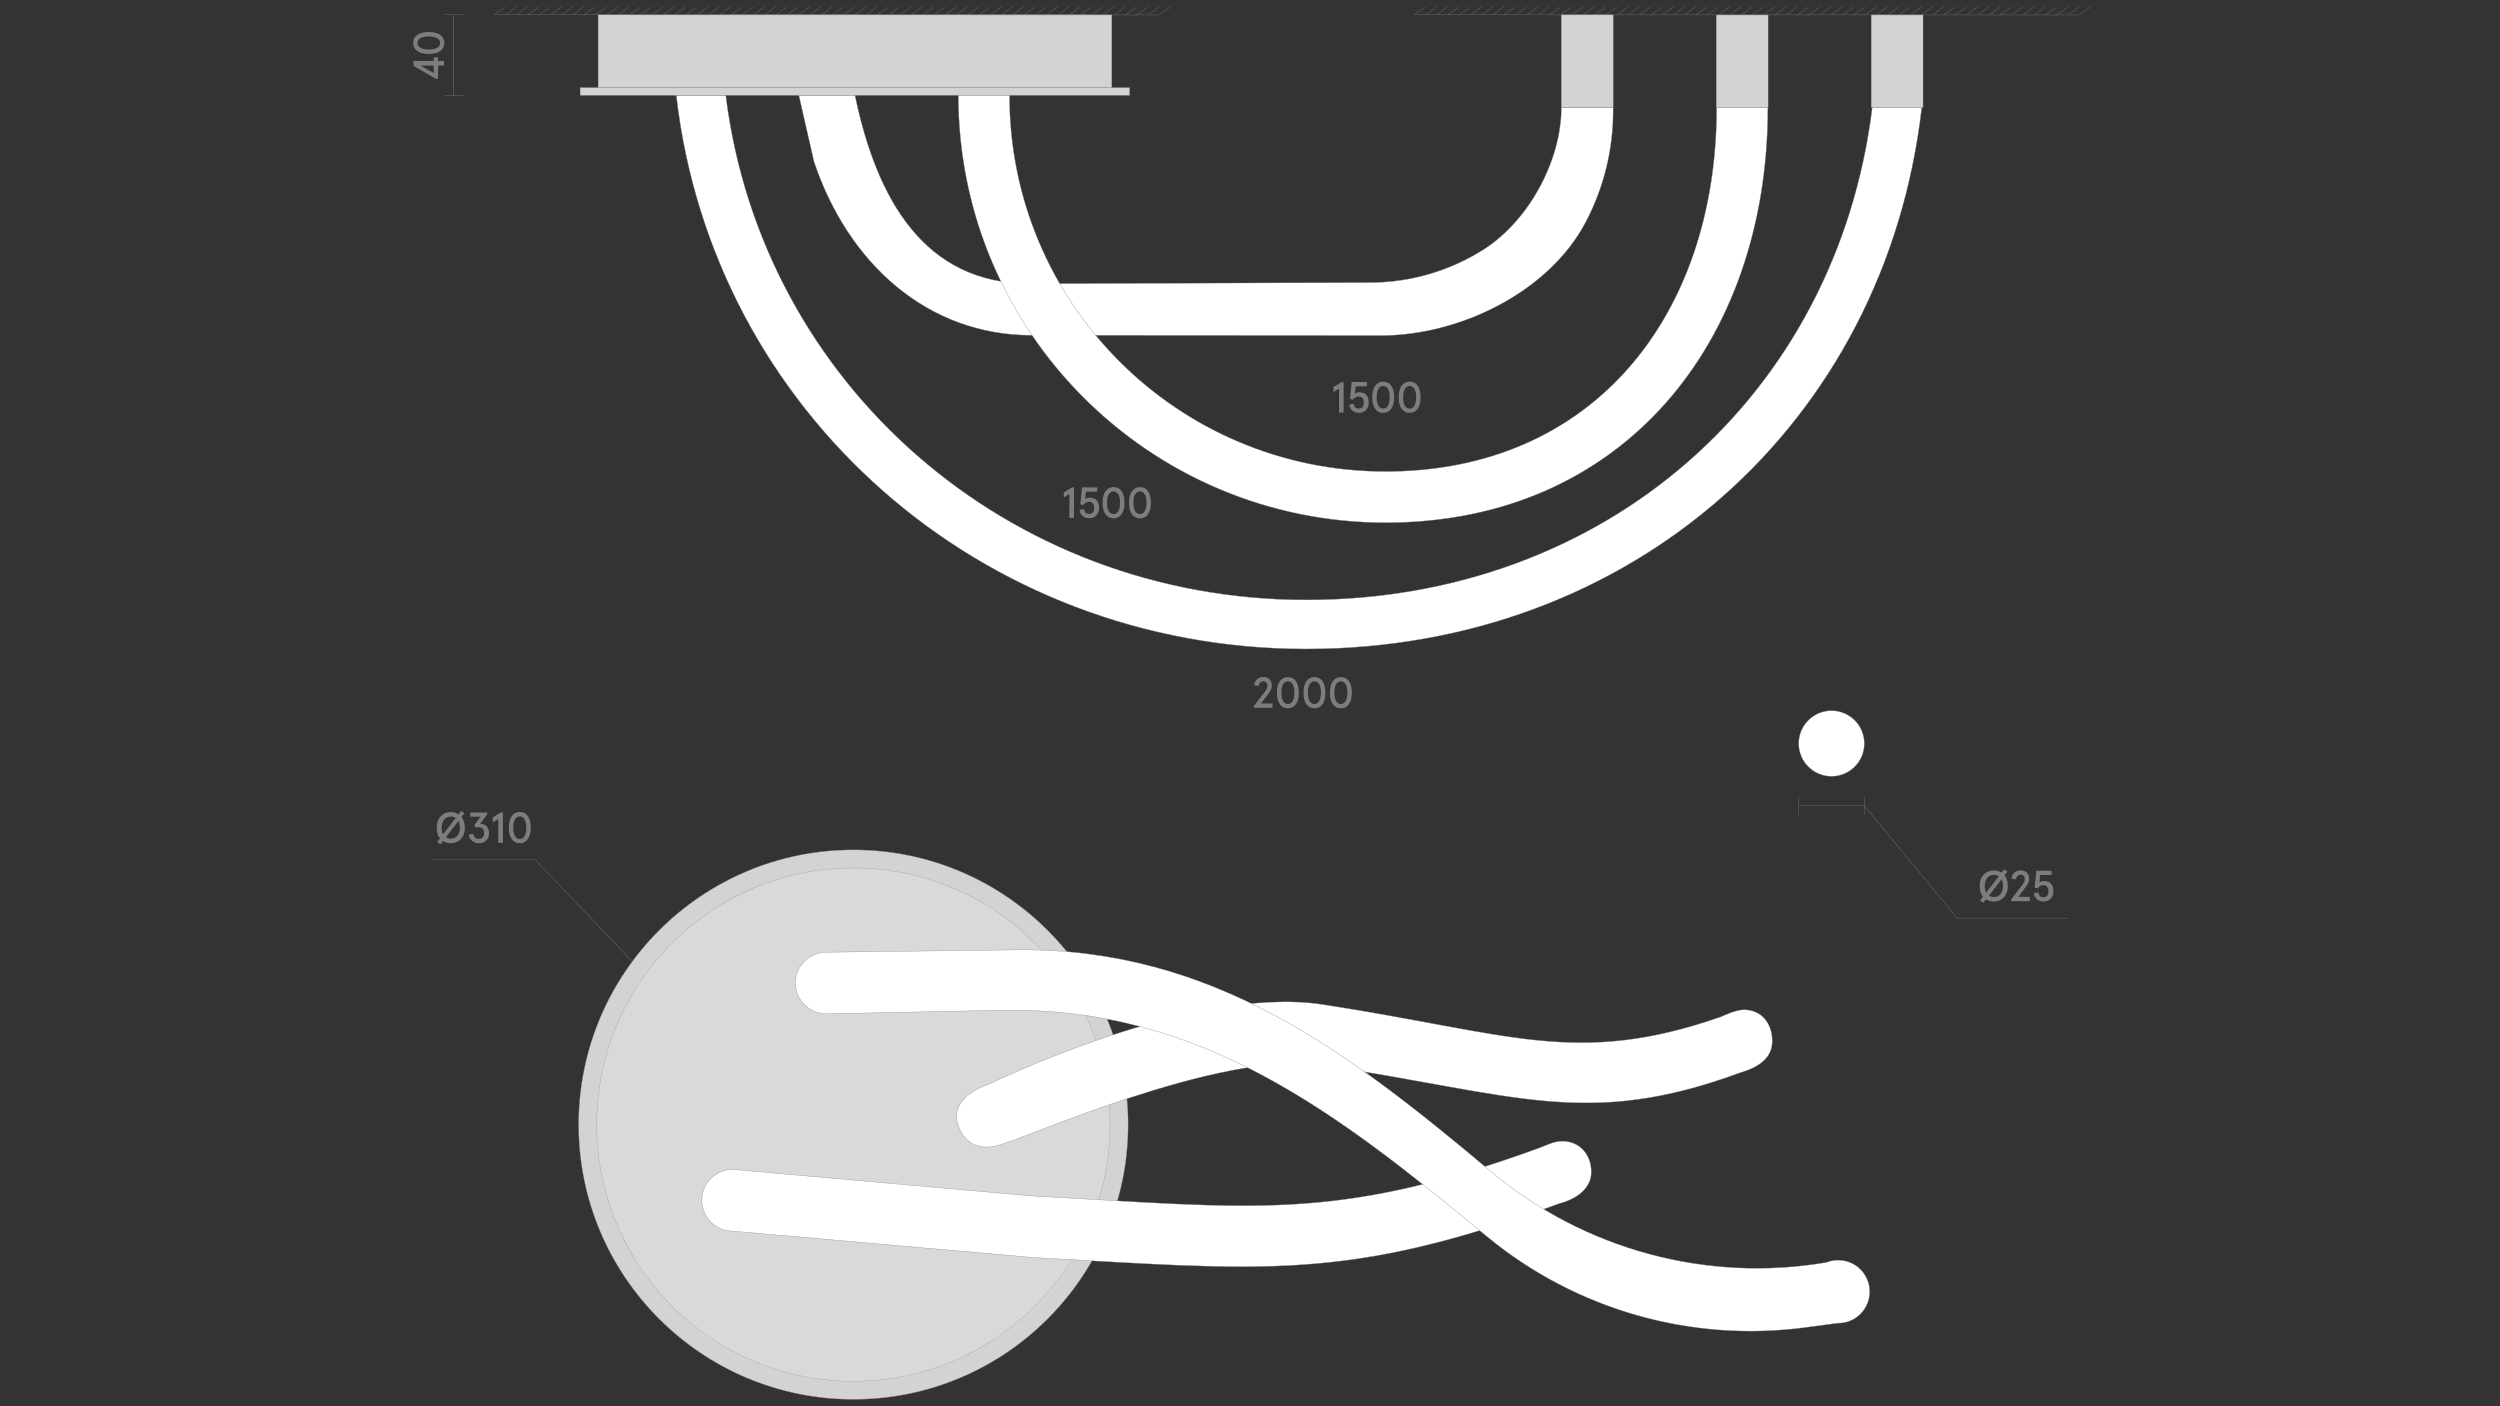 <?xml version="1.0" encoding="utf-8"?>
<!-- Generator: Adobe Illustrator 25.2.3, SVG Export Plug-In . SVG Version: 6.00 Build 0)  -->
<svg version="1.1" id="Слой_1" xmlns="http://www.w3.org/2000/svg" xmlns:xlink="http://www.w3.org/1999/xlink" x="0px" y="0px"
	 viewBox="0 0 1920 1080" style="enable-background:new 0 0 1920 1080;" xml:space="preserve">
<rect x="0" y="0" width="1920" height="1080" fill="#333333" stroke="none"/>
<style type="text/css">
	.st0{fill:none;}
	.st1{fill:#1A1A1A;}
	.st2{fill:#D9D9D9;stroke:#868686;stroke-width:0.302;stroke-miterlimit:10;}
	.st3{fill:#7B7E80;}
	.st4{fill:none;stroke:#868686;stroke-width:0.25;stroke-linejoin:bevel;stroke-miterlimit:10;}
	.st5{fill:none;stroke:#868686;stroke-width:0.25;stroke-miterlimit:10;}
	.st6{fill:#FFFFFF;stroke:#808285;stroke-width:0.256;stroke-miterlimit:10;}
	.st7{fill:none;stroke:#828183;stroke-width:0.25;stroke-linejoin:bevel;stroke-miterlimit:10;}
	.st8{fill:#D3D3D2;stroke:#928E8D;stroke-width:0.25;stroke-miterlimit:10;}
	.st9{fill:#D9D9D9;}
	.st10{fill:#868686;}
	.st11{fill:none;stroke:#7B7E80;stroke-width:0.25;stroke-linejoin:bevel;stroke-miterlimit:10;}
	.st12{fill:#BDBBBA;stroke:#928E8D;stroke-width:0.25;stroke-miterlimit:10;}
	.st13{fill:#878687;}
	.st14{clip-path:url(#SVGID_2_);}
	.st15{opacity:0.35;clip-path:url(#SVGID_4_);fill:url(#SVGID_5_);}
	.st16{fill:#D3D3D2;stroke:#808285;stroke-width:0.25;stroke-miterlimit:10;}
	.st17{fill:none;stroke:#878587;stroke-width:0.25;stroke-miterlimit:8;stroke-dasharray:2.616,1.2;}
	.st18{fill:none;stroke:#878587;stroke-width:0.25;stroke-miterlimit:8;stroke-dasharray:2.657,1.241;}
	.st19{fill:none;stroke:#878587;stroke-width:0.25;stroke-miterlimit:10;}
	.st20{fill:#878587;}
	.st21{fill:#868586;}
	.st22{fill:#D9D9D9;stroke:#868686;stroke-width:0.25;stroke-miterlimit:10;}
	.st23{fill:#D9D9D9;stroke:#878787;stroke-width:0.25;stroke-miterlimit:10;}
	.st24{opacity:0.35;clip-path:url(#SVGID_7_);fill:url(#SVGID_8_);}
	.st25{fill:#C6C6C5;}
	.st26{clip-path:url(#SVGID_10_);}
	.st27{opacity:0.35;clip-path:url(#SVGID_12_);fill:url(#SVGID_13_);}
	.st28{clip-path:url(#SVGID_15_);}
	.st29{opacity:0.35;clip-path:url(#SVGID_17_);fill:url(#SVGID_18_);}
	.st30{clip-path:url(#SVGID_20_);}
	.st31{opacity:0.35;clip-path:url(#SVGID_22_);fill:url(#SVGID_23_);}
	.st32{clip-path:url(#SVGID_25_);}
	.st33{opacity:0.35;clip-path:url(#SVGID_27_);fill:url(#SVGID_28_);}
</style>
<rect class="st0" width="1920" height="1080"/>
<rect class="st0" width="1920" height="1080"/>
<g>
	<g>
		<g>
			<line class="st2" x1="348.5" y1="73.3" x2="348.5" y2="11.6"/>
			<g>
				<g>
					<path class="st3" d="M341,50.4h-4.6v10.1h-1.7l-17.1-9.9v-3.8h15.5V44h3.3v2.8h4.6V50.4z M333.1,56.1v-5.7h-10.2L333.1,56.1z"
						/>
					<path class="st3" d="M338.1,39.2c-2.1,1.5-5,2.2-8.8,2.2c-3.8,0-6.7-0.7-8.8-2.2c-2.1-1.5-3.2-3.6-3.2-6.2
						c0-2.7,1.1-4.8,3.2-6.2c2.1-1.5,5-2.2,8.8-2.2c3.8,0,6.7,0.7,8.8,2.2c2.1,1.5,3.2,3.6,3.2,6.2
						C341.2,35.6,340.2,37.7,338.1,39.2z M335.7,29.3c-1.5-0.8-3.6-1.3-6.4-1.3c-2.8,0-4.9,0.4-6.4,1.3s-2.3,2.1-2.3,3.7
						s0.8,2.8,2.3,3.7s3.6,1.3,6.4,1.3c2.8,0,4.9-0.4,6.4-1.3c1.5-0.8,2.3-2.1,2.3-3.7S337.2,30.1,335.7,29.3z"/>
				</g>
			</g>
			<line class="st4" x1="355.8" y1="11.4" x2="341.2" y2="11.4"/>
			<line class="st4" x1="355.8" y1="73.3" x2="341.2" y2="73.3"/>
		</g>
		<g>
			<g>
				<line class="st5" x1="580.7" y1="849.3" x2="564.9" y2="860.4"/>
			</g>
		</g>
		<circle class="st6" cx="1406.6" cy="571" r="25.2"/>
		<line class="st4" x1="1381.4" y1="625.8" x2="1381.4" y2="611.8"/>
		<line class="st4" x1="1431.8" y1="625.8" x2="1431.8" y2="611.8"/>
		<g>
			<g>
				<path class="st3" d="M821.3,397.7v-18.3l-4.3,2.6v-3.9l6.4-3.8h1.4v23.4H821.3z"/>
				<path class="st3" d="M829.1,391.6l3.4-0.6c0.4,2.5,1.7,3.7,3.9,3.7c1.3,0,2.2-0.4,2.9-1.2s1-2,1-3.5c0-1.5-0.3-2.6-1-3.4
					c-0.7-0.8-1.7-1.2-2.9-1.2c-1.7,0-3.2,0.8-4.4,2.4l-2.3-0.5l1.3-13h11.7v3.3h-8.7l-0.6,5.7c1-0.7,2.2-1.1,3.7-1.1
					c2.2,0,4,0.7,5.2,2.1c1.2,1.4,1.8,3.3,1.8,5.7c0,2.4-0.7,4.3-2.1,5.8c-1.4,1.5-3.2,2.2-5.4,2.2c-2,0-3.7-0.6-5-1.7
					C830.1,395.1,829.3,393.6,829.1,391.6z"/>
				<path class="st3" d="M849,394.9c-1.5-2.1-2.2-5-2.2-8.8c0-3.8,0.7-6.7,2.2-8.8c1.5-2.1,3.6-3.2,6.2-3.2c2.7,0,4.8,1.1,6.2,3.2
					c1.5,2.1,2.2,5,2.2,8.8c0,3.8-0.7,6.7-2.2,8.8c-1.5,2.1-3.6,3.2-6.2,3.2C852.5,398,850.4,397,849,394.9z M858.9,392.5
					c0.8-1.5,1.3-3.6,1.3-6.4c0-2.8-0.4-4.9-1.3-6.4s-2.1-2.3-3.7-2.3s-2.8,0.8-3.7,2.3s-1.3,3.6-1.3,6.4c0,2.8,0.4,4.9,1.3,6.4
					c0.8,1.5,2.1,2.3,3.7,2.3S858,394,858.9,392.5z"/>
				<path class="st3" d="M869.3,394.9c-1.5-2.1-2.2-5-2.2-8.8c0-3.8,0.7-6.7,2.2-8.8c1.5-2.1,3.6-3.2,6.2-3.2c2.7,0,4.8,1.1,6.2,3.2
					c1.5,2.1,2.2,5,2.2,8.8c0,3.8-0.7,6.7-2.2,8.8c-1.5,2.1-3.6,3.2-6.2,3.2C872.8,398,870.8,397,869.3,394.9z M879.2,392.5
					c0.8-1.5,1.3-3.6,1.3-6.4c0-2.8-0.4-4.9-1.3-6.4s-2.1-2.3-3.7-2.3s-2.8,0.8-3.7,2.3s-1.3,3.6-1.3,6.4c0,2.8,0.4,4.9,1.3,6.4
					c0.8,1.5,2.1,2.3,3.7,2.3S878.4,394,879.2,392.5z"/>
			</g>
		</g>
		<g>
			<g>
				<path class="st3" d="M1028.4,316.8v-18.3l-4.3,2.6v-3.9l6.4-3.8h1.4v23.4H1028.4z"/>
				<path class="st3" d="M1036.2,310.7l3.4-0.6c0.4,2.5,1.7,3.7,3.9,3.7c1.3,0,2.2-0.4,2.9-1.2s1-2,1-3.5c0-1.5-0.3-2.6-1-3.4
					c-0.7-0.8-1.7-1.2-2.9-1.2c-1.7,0-3.2,0.8-4.4,2.4l-2.3-0.5l1.3-13h11.7v3.3h-8.7l-0.6,5.7c1-0.7,2.2-1.1,3.7-1.1
					c2.2,0,4,0.7,5.2,2.1c1.2,1.4,1.8,3.3,1.8,5.7c0,2.4-0.7,4.3-2.1,5.8c-1.4,1.5-3.2,2.2-5.4,2.2c-2,0-3.7-0.6-5-1.7
					C1037.2,314.2,1036.4,312.6,1036.2,310.7z"/>
				<path class="st3" d="M1056.1,313.9c-1.5-2.1-2.2-5-2.2-8.8c0-3.8,0.7-6.7,2.2-8.8c1.5-2.1,3.6-3.2,6.2-3.2s4.8,1.1,6.2,3.2
					c1.5,2.1,2.2,5,2.2,8.8c0,3.8-0.7,6.7-2.2,8.8c-1.5,2.1-3.6,3.2-6.2,3.2S1057.5,316,1056.1,313.9z M1066,311.5
					c0.8-1.5,1.3-3.6,1.3-6.4c0-2.8-0.4-4.9-1.3-6.4s-2.1-2.3-3.7-2.3c-1.6,0-2.8,0.8-3.7,2.3s-1.3,3.6-1.3,6.4
					c0,2.8,0.4,4.9,1.3,6.4c0.8,1.5,2.1,2.3,3.7,2.3C1063.9,313.8,1065.1,313,1066,311.5z"/>
				<path class="st3" d="M1076.4,313.9c-1.5-2.1-2.2-5-2.2-8.8c0-3.8,0.7-6.7,2.2-8.8c1.5-2.1,3.6-3.2,6.2-3.2s4.8,1.1,6.2,3.2
					c1.5,2.1,2.2,5,2.2,8.8c0,3.8-0.7,6.7-2.2,8.8c-1.5,2.1-3.6,3.2-6.2,3.2S1077.9,316,1076.4,313.9z M1086.3,311.5
					c0.8-1.5,1.3-3.6,1.3-6.4c0-2.8-0.4-4.9-1.3-6.4s-2.1-2.3-3.7-2.3c-1.6,0-2.8,0.8-3.7,2.3s-1.3,3.6-1.3,6.4
					c0,2.8,0.4,4.9,1.3,6.4c0.8,1.5,2.1,2.3,3.7,2.3C1084.3,313.8,1085.5,313,1086.3,311.5z"/>
			</g>
		</g>
		<g>
			<g>
				<path class="st3" d="M963,543.6v-1.4l8.4-10.9c0.8-1,1.3-1.8,1.6-2.5c0.3-0.7,0.4-1.4,0.4-2.2c0-1.1-0.3-1.9-0.9-2.5
					c-0.6-0.6-1.4-0.9-2.4-0.9c-0.9,0-1.7,0.3-2.3,1c-0.6,0.6-1,1.5-1.2,2.6l-3.3-0.6c0.1-1.8,0.8-3.3,2.1-4.5
					c1.3-1.2,2.9-1.8,4.7-1.8c2.1,0,3.7,0.6,4.9,1.8c1.2,1.2,1.8,2.8,1.8,4.8c0,1.9-0.8,3.8-2.3,5.8l-6.1,8h8.9v3.3H963z"/>
				<path class="st3" d="M982.9,540.8c-1.5-2.1-2.2-5-2.2-8.8c0-3.8,0.7-6.7,2.2-8.8c1.5-2.1,3.6-3.2,6.2-3.2s4.8,1.1,6.2,3.2
					c1.5,2.1,2.2,5,2.2,8.8c0,3.8-0.7,6.7-2.2,8.8c-1.5,2.1-3.6,3.2-6.2,3.2S984.4,542.9,982.9,540.8z M992.8,538.4
					c0.8-1.5,1.3-3.6,1.3-6.4c0-2.8-0.4-4.9-1.3-6.4s-2.1-2.3-3.7-2.3c-1.6,0-2.8,0.8-3.7,2.3s-1.3,3.6-1.3,6.4
					c0,2.8,0.4,4.9,1.3,6.4s2.1,2.3,3.7,2.3C990.8,540.6,992,539.9,992.8,538.4z"/>
				<path class="st3" d="M1003.3,540.8c-1.5-2.1-2.2-5-2.2-8.8c0-3.8,0.7-6.7,2.2-8.8c1.5-2.1,3.6-3.2,6.2-3.2s4.8,1.1,6.2,3.2
					c1.5,2.1,2.2,5,2.2,8.8c0,3.8-0.7,6.7-2.2,8.8c-1.5,2.1-3.6,3.2-6.2,3.2S1004.7,542.9,1003.3,540.8z M1013.2,538.4
					c0.8-1.5,1.3-3.6,1.3-6.4c0-2.8-0.4-4.9-1.3-6.4s-2.1-2.3-3.7-2.3c-1.6,0-2.8,0.8-3.7,2.3s-1.3,3.6-1.3,6.4
					c0,2.8,0.4,4.9,1.3,6.4s2.1,2.3,3.7,2.3C1011.1,540.6,1012.3,539.9,1013.2,538.4z"/>
				<path class="st3" d="M1023.6,540.8c-1.5-2.1-2.2-5-2.2-8.8c0-3.8,0.7-6.7,2.2-8.8c1.5-2.1,3.6-3.2,6.2-3.2s4.8,1.1,6.2,3.2
					c1.5,2.1,2.2,5,2.2,8.8c0,3.8-0.7,6.7-2.2,8.8c-1.5,2.1-3.6,3.2-6.2,3.2S1025.1,542.9,1023.6,540.8z M1033.5,538.4
					c0.8-1.5,1.3-3.6,1.3-6.4c0-2.8-0.4-4.9-1.3-6.4s-2.1-2.3-3.7-2.3c-1.6,0-2.8,0.8-3.7,2.3s-1.3,3.6-1.3,6.4
					c0,2.8,0.4,4.9,1.3,6.4s2.1,2.3,3.7,2.3C1031.5,540.6,1032.7,539.9,1033.5,538.4z"/>
			</g>
		</g>
		<g>
			<g>
				<path class="st3" d="M1542,680.4c0,3.7-1,6.6-3.1,8.8c-2.1,2.2-4.7,3.2-7.7,3.2c-2.2,0-4.2-0.6-6-1.7l-2,2.6l-2.5-1.8l2.2-2.8
					c-1.7-2.1-2.5-4.8-2.5-8.2c0-3.7,1-6.6,3.1-8.8c2.1-2.2,4.7-3.2,7.7-3.2c2.2,0,4.2,0.6,6,1.7l2-2.6l2.5,1.8l-2.2,2.8
					C1541.2,674.3,1542,677.1,1542,680.4z M1525.4,685.5l9.7-12.5c-1.1-0.7-2.4-1.1-3.8-1.1c-2,0-3.7,0.7-5,2.2s-2,3.6-2,6.3
					C1524.2,682.5,1524.6,684.2,1525.4,685.5z M1538.3,680.4c0-2.1-0.4-3.8-1.1-5.1l-9.7,12.5c1.1,0.7,2.4,1.1,3.8,1.1
					c2,0,3.7-0.7,5-2.2C1537.6,685.2,1538.3,683.1,1538.3,680.4z"/>
				<path class="st3" d="M1544.6,692.1v-1.4l8.4-10.9c0.8-1,1.3-1.8,1.6-2.5c0.3-0.7,0.4-1.4,0.4-2.2c0-1.1-0.3-1.9-0.9-2.5
					c-0.6-0.6-1.4-0.9-2.4-0.9c-0.9,0-1.7,0.3-2.3,1s-1,1.5-1.2,2.6l-3.3-0.6c0.1-1.8,0.8-3.3,2.1-4.5c1.3-1.2,2.9-1.8,4.7-1.8
					c2.1,0,3.7,0.6,4.9,1.8s1.8,2.8,1.8,4.8c0,1.9-0.8,3.8-2.3,5.8l-6.1,8h8.9v3.3H1544.6z"/>
				<path class="st3" d="M1562,686l3.4-0.6c0.4,2.5,1.7,3.7,3.9,3.7c1.3,0,2.2-0.4,2.9-1.2c0.7-0.8,1-2,1-3.5c0-1.5-0.3-2.6-1-3.4
					s-1.7-1.2-2.9-1.2c-1.7,0-3.2,0.8-4.4,2.4l-2.3-0.5l1.3-13h11.7v3.3h-8.7l-0.6,5.7c1-0.7,2.2-1.1,3.7-1.1c2.2,0,4,0.7,5.2,2.1
					s1.8,3.3,1.8,5.7c0,2.4-0.7,4.3-2.1,5.8c-1.4,1.5-3.2,2.2-5.4,2.2c-2,0-3.7-0.6-5-1.7C1563,689.5,1562.2,687.9,1562,686z"/>
			</g>
		</g>
		<polyline class="st4" points="1381.4,618.8 1431.8,618.8 1503.1,705.1 1588.2,705.1 		"/>
		<g>
			<g>
				<path class="st3" d="M357,635.6c0,3.7-1,6.6-3.1,8.8c-2.1,2.2-4.7,3.2-7.7,3.2c-2.2,0-4.2-0.6-6-1.7l-2,2.6l-2.5-1.8l2.2-2.8
					c-1.7-2.1-2.5-4.8-2.5-8.2c0-3.7,1-6.6,3.1-8.8c2.1-2.2,4.7-3.2,7.7-3.2c2.2,0,4.2,0.6,6,1.7l2-2.6l2.5,1.8l-2.2,2.8
					C356.1,629.6,357,632.3,357,635.6z M340.3,640.7l9.7-12.5c-1.1-0.7-2.4-1.1-3.8-1.1c-2,0-3.7,0.7-5,2.2c-1.3,1.5-2,3.6-2,6.3
					C339.2,637.7,339.5,639.4,340.3,640.7z M353.2,635.6c0-2.1-0.4-3.8-1.1-5.1l-9.7,12.5c1.1,0.7,2.4,1.1,3.8,1.1
					c2,0,3.7-0.7,5-2.2C352.5,640.5,353.2,638.4,353.2,635.6z"/>
				<path class="st3" d="M360,640.9l3.4-0.5c0.5,2.6,1.9,3.9,4.2,3.9c1.3,0,2.3-0.4,3.1-1.2c0.7-0.8,1.1-1.9,1.1-3.2
					c0-1.4-0.4-2.6-1.1-3.4c-0.7-0.8-1.7-1.2-3-1.2c-0.7,0-1.4,0.2-2,0.5l-1.5-2l4.9-6.6h-7.9V624h13.1v1.2l-5.7,7.7
					c0.5,0,0.8-0.1,0.9-0.1c1.8,0,3.2,0.7,4.4,2c1.1,1.3,1.7,3,1.7,5.1c0,2.3-0.7,4.2-2.2,5.6c-1.4,1.4-3.3,2.1-5.6,2.1
					c-2.1,0-3.8-0.6-5.2-1.9C361,644.5,360.2,642.9,360,640.9z"/>
				<path class="st3" d="M382.7,647.3v-18.3l-4.3,2.6v-3.9l6.4-3.8h1.4v23.4H382.7z"/>
				<path class="st3" d="M393,644.4c-1.5-2.1-2.2-5-2.2-8.8c0-3.8,0.7-6.7,2.2-8.8c1.5-2.1,3.6-3.2,6.2-3.2c2.7,0,4.8,1.1,6.2,3.2
					c1.5,2.1,2.2,5,2.2,8.8c0,3.8-0.7,6.7-2.2,8.8c-1.5,2.1-3.6,3.2-6.2,3.2C396.6,647.6,394.5,646.6,393,644.4z M402.9,642.1
					c0.8-1.5,1.3-3.6,1.3-6.4c0-2.8-0.4-4.9-1.3-6.4s-2.1-2.3-3.7-2.3s-2.8,0.8-3.7,2.3s-1.3,3.6-1.3,6.4c0,2.8,0.4,4.9,1.3,6.4
					s2.1,2.3,3.7,2.3S402.1,643.6,402.9,642.1z"/>
			</g>
		</g>
		<polyline class="st4" points="331.5,660.4 411.1,660.4 485.6,738.4 		"/>
		<line class="st7" x1="1126.3" y1="800.7" x2="875.8" y2="800.7"/>
		<line class="st7" x1="875.8" y1="797.2" x2="875.8" y2="804.3"/>
		<line class="st7" x1="1126.3" y1="796.7" x2="1126.3" y2="803.9"/>
		<line class="st7" x1="785.2" y1="754" x2="792.3" y2="754"/>
		<g>
			<path class="st8" d="M444.4,863.7c0-116.5,94.5-211,211-211c116.5,0,211,94.5,211,211c0,116.5-94.5,211-211,211
				C538.9,1074.7,444.4,980.2,444.4,863.7"/>
			<g>
				<path class="st9" d="M655.4,1060.8c-52.6,0-102.1-20.5-139.4-57.7c-37.2-37.2-57.7-86.7-57.7-139.4
					c0-52.6,20.5-102.1,57.7-139.4c37.2-37.2,86.7-57.7,139.4-57.7c108.7,0,197.1,88.4,197.1,197.1c0,52.6-20.5,102.1-57.7,139.4
					C757.5,1040.3,708,1060.8,655.4,1060.8z"/>
				<path class="st10" d="M655.4,666.7c26.6,0,52.4,5.2,76.7,15.5c23.5,9.9,44.5,24.1,62.6,42.2c18.1,18.1,32.3,39.2,42.2,62.6
					c10.3,24.3,15.5,50.1,15.5,76.7c0,26.6-5.2,52.4-15.5,76.7c-9.9,23.5-24.1,44.5-42.2,62.6s-39.2,32.3-62.6,42.2
					c-24.3,10.3-50.1,15.5-76.7,15.5h0c-26.6,0-52.4-5.2-76.7-15.5c-23.5-9.9-44.5-24.1-62.6-42.2c-18.1-18.1-32.3-39.2-42.2-62.6
					c-10.3-24.3-15.5-50.1-15.5-76.7c0-26.6,5.2-52.4,15.5-76.7c9.9-23.5,24.1-44.5,42.2-62.6c18.1-18.1,39.2-32.3,62.6-42.2
					C603,671.9,628.8,666.7,655.4,666.7L655.4,666.7 M655.4,666.5c-108.9,0-197.2,88.3-197.2,197.2c0,108.9,88.3,197.2,197.2,197.2
					c108.9,0,197.2-88.3,197.2-197.2C852.6,754.8,764.3,666.5,655.4,666.5L655.4,666.5z"/>
			</g>
		</g>
		<path class="st6" d="M562.7,945.5L562.7,945.5l231.1,20.3c175.2,9.4,239.5,19.2,404-41.6c0,0,0.2,0,0.1,0
			c-0.1,0,24.2-5.2,24.2-24.2c0-13.4-9-23.6-22.4-23.6c-6,0-11.9,3.1-17.5,5.2c-157.4,57.4-220.3,46-390.8,36.8L566,898.4
			c-0.8-0.1-1.7-0.2-2.5-0.2l-0.8-0.1v0c-13.1,0-23.7,10.6-23.7,23.7C539,934.9,549.6,945.5,562.7,945.5z"/>
		<path class="st6" d="M773,877.3c7.3,0,163.5-71,241.5-59.4c149.5,22.2,203.3,49.7,322.3,5.8c0,0,0.1,0,0.1,0
			c13.5-4.1,24.2-10.8,24.2-24.2c0-13.4-8.2-24-21.6-24c-5.9,0-13.1,3.4-18.1,5.5c-111.3,38.7-162.3,12.3-306-9.6
			c-100-15.2-256.2,61.4-256.2,61.4s-31.9,9.4-23,32.4C746.2,890.9,772.9,877.4,773,877.3z"/>
		<path class="st6" d="M1199.1,82.6l39.8,0v2.8c0,29.8-7.3,59.2-21.3,85.6l0,0c-28.3,53.4-96.6,86.7-157,86.7l-268.2-0.2
			c-80.1,0-141.1-55.2-167.3-133.5l-11.6-50.9l43.1,0l0,0c16.6,79.7,53.1,144.8,134.5,144.8L1052,217c31.7,0,62.1-9.2,87.9-25.7
			C1174.2,169.2,1199.1,123.4,1199.1,82.6L1199.1,82.6z"/>
		
			<rect x="628.6" y="-157.8" transform="matrix(-4.810486e-07 -1 1 -4.810486e-07 617.163 696.004)" class="st8" width="56" height="394.5"/>
		
			<rect x="653.7" y="-140.7" transform="matrix(-4.810490e-07 -1 1 -4.810490e-07 586.254 726.913)" class="st8" width="5.9" height="422"/>
		
			<rect x="1183.5" y="27.1" transform="matrix(-4.810486e-07 -1 1 -4.810486e-07 1172.023 1266.09)" class="st8" width="71.2" height="39.8"/>
		
			<rect x="1302.4" y="27.1" transform="matrix(-4.810486e-07 -1 1 -4.810486e-07 1291.005 1385.072)" class="st8" width="71.2" height="39.8"/>
		
			<rect x="1421.4" y="27.1" transform="matrix(-4.810484e-07 -1 1 -4.810484e-07 1409.987 1504.054)" class="st8" width="71.2" height="39.8"/>
		<g>
			<path class="st6" d="M1064.2,362.1c-159.8,0.1-289.1-129.2-288.9-288.9l-39.3,0c0,181.2,146.9,328.2,328.2,328.2
				c181.2,0,293.5-137.6,293.5-318.8l-39.3,0C1318.4,242.2,1223.8,362,1064.2,362.1z"/>
		</g>
		<g>
			<path class="st6" d="M1003.2,460.7C774,460.7,585,295,557.4,73.3l-38,0c27.8,242.6,233.7,425.1,483.7,425.1
				c250,0,445-173.2,472.8-415.8l-38,0C1410.5,304.3,1232.3,460.7,1003.2,460.7z"/>
		</g>
		<path class="st6" d="M634.8,778.6L634.8,778.6l133.6-2.7c154.8-3.2,260.1,80.1,373.5,173.7c68.2,56.3,156.9,81.6,244.6,69.9
			l24.9-3.3c0.1,0,0.2,0,0.3,0c13.4,0,24.2-10.8,24.2-24.2c0-13.4-10.8-24.2-24.2-24.2c-3.1,0-6.1,0.6-8.9,1.7
			c-91.8,15.7-186.2-9.7-257.8-69.8c-109.6-91.9-213.5-172-364.5-170.2l-145.9,1.8v0c0,0,0,0,0,0c-13.1,0-23.7,10.6-23.7,23.7
			S621.7,778.6,634.8,778.6z"/>
	</g>
	<g>
		<line class="st11" x1="379.7" y1="11.4" x2="890.2" y2="11.5"/>
	</g>
	<g>
		<line class="st11" x1="422.5" y1="11.5" x2="431.2" y2="5.3"/>
		<line class="st11" x1="431.2" y1="11.5" x2="439.9" y2="5.3"/>
		<line class="st11" x1="439.9" y1="11.5" x2="448.5" y2="5.3"/>
		<line class="st11" x1="379.2" y1="11.5" x2="387.9" y2="5.3"/>
		<line class="st11" x1="387.9" y1="11.5" x2="396.6" y2="5.3"/>
		<line class="st11" x1="396.6" y1="11.5" x2="405.2" y2="5.3"/>
		<line class="st11" x1="405.2" y1="11.5" x2="413.9" y2="5.3"/>
		<line class="st11" x1="413.9" y1="11.5" x2="422.5" y2="5.3"/>
		<line class="st11" x1="448.5" y1="11.5" x2="457.2" y2="5.3"/>
		<line class="st11" x1="457.2" y1="11.5" x2="465.9" y2="5.3"/>
		<line class="st11" x1="465.9" y1="11.5" x2="474.5" y2="5.3"/>
		<line class="st11" x1="474.5" y1="11.5" x2="483.2" y2="5.3"/>
		<line class="st11" x1="483.2" y1="11.5" x2="491.8" y2="5.3"/>
		<line class="st11" x1="491.8" y1="11.5" x2="500.5" y2="5.3"/>
		<line class="st11" x1="500.5" y1="11.5" x2="509.2" y2="5.3"/>
		<line class="st11" x1="509.2" y1="11.5" x2="517.8" y2="5.3"/>
		<line class="st11" x1="517.8" y1="11.5" x2="526.5" y2="5.3"/>
		<line class="st11" x1="526.5" y1="11.5" x2="535.1" y2="5.3"/>
		<line class="st11" x1="535.1" y1="11.5" x2="543.8" y2="5.3"/>
		<line class="st11" x1="543.8" y1="11.5" x2="552.5" y2="5.3"/>
	</g>
	<g>
		<line class="st11" x1="552.9" y1="11.4" x2="661.1" y2="11.4"/>
	</g>
	<g>
		<line class="st11" x1="595.8" y1="11.5" x2="604.4" y2="5.3"/>
		<line class="st11" x1="604.4" y1="11.5" x2="613.1" y2="5.3"/>
		<line class="st11" x1="613.1" y1="11.5" x2="621.8" y2="5.3"/>
		<line class="st11" x1="552.5" y1="11.5" x2="561.1" y2="5.3"/>
		<line class="st11" x1="561.1" y1="11.5" x2="569.8" y2="5.3"/>
		<line class="st11" x1="569.8" y1="11.5" x2="578.4" y2="5.3"/>
		<line class="st11" x1="578.4" y1="11.5" x2="587.1" y2="5.3"/>
		<line class="st11" x1="587.1" y1="11.5" x2="595.8" y2="5.3"/>
		<line class="st11" x1="621.8" y1="11.5" x2="630.4" y2="5.3"/>
		<line class="st11" x1="630.4" y1="11.5" x2="639.1" y2="5.3"/>
		<line class="st11" x1="639.1" y1="11.5" x2="647.7" y2="5.3"/>
		<line class="st11" x1="647.7" y1="11.5" x2="656.4" y2="5.3"/>
		<line class="st11" x1="656.4" y1="11.5" x2="665.1" y2="5.3"/>
		<line class="st11" x1="665.1" y1="11.5" x2="673.7" y2="5.3"/>
		<line class="st11" x1="673.7" y1="11.5" x2="682.4" y2="5.3"/>
		<line class="st11" x1="682.4" y1="11.5" x2="691" y2="5.3"/>
		<line class="st11" x1="691" y1="11.5" x2="699.7" y2="5.3"/>
		<line class="st11" x1="699.7" y1="11.5" x2="708.4" y2="5.3"/>
		<line class="st11" x1="708.4" y1="11.5" x2="717" y2="5.3"/>
		<line class="st11" x1="717" y1="11.5" x2="725.7" y2="5.3"/>
	</g>
	<g>
		<line class="st11" x1="726.1" y1="11.4" x2="834.4" y2="11.4"/>
	</g>
	<g>
		<line class="st11" x1="769" y1="11.5" x2="777.7" y2="5.3"/>
		<line class="st11" x1="777.7" y1="11.5" x2="786.3" y2="5.3"/>
		<line class="st11" x1="786.3" y1="11.5" x2="795" y2="5.3"/>
		<line class="st11" x1="725.7" y1="11.5" x2="734.3" y2="5.3"/>
		<line class="st11" x1="734.3" y1="11.5" x2="743" y2="5.3"/>
		<line class="st11" x1="743" y1="11.5" x2="751.7" y2="5.3"/>
		<line class="st11" x1="751.7" y1="11.5" x2="760.3" y2="5.3"/>
		<line class="st11" x1="760.3" y1="11.5" x2="769" y2="5.3"/>
		<line class="st11" x1="795" y1="11.5" x2="803.6" y2="5.3"/>
		<line class="st11" x1="803.6" y1="11.5" x2="812.3" y2="5.3"/>
		<line class="st11" x1="812.3" y1="11.5" x2="821" y2="5.3"/>
		<line class="st11" x1="821" y1="11.5" x2="829.6" y2="5.3"/>
		<line class="st11" x1="829.6" y1="11.5" x2="838.3" y2="5.3"/>
		<line class="st11" x1="838.3" y1="11.5" x2="846.9" y2="5.3"/>
		<line class="st11" x1="846.9" y1="11.5" x2="855.6" y2="5.3"/>
		<line class="st11" x1="855.6" y1="11.5" x2="864.3" y2="5.3"/>
		<line class="st11" x1="864.3" y1="11.5" x2="872.9" y2="5.3"/>
		<line class="st11" x1="872.9" y1="11.5" x2="881.6" y2="5.3"/>
		<line class="st11" x1="881.6" y1="11.5" x2="890.2" y2="5.3"/>
		<line class="st11" x1="890.2" y1="11.5" x2="898.9" y2="5.3"/>
	</g>
	<g>
		<line class="st11" x1="1086.3" y1="11.4" x2="1596.9" y2="11.5"/>
	</g>
	<g>
		<line class="st11" x1="1129.2" y1="11.5" x2="1137.8" y2="5.3"/>
		<line class="st11" x1="1137.8" y1="11.5" x2="1146.5" y2="5.3"/>
		<line class="st11" x1="1146.5" y1="11.5" x2="1155.1" y2="5.3"/>
		<line class="st11" x1="1085.9" y1="11.5" x2="1094.5" y2="5.3"/>
		<line class="st11" x1="1094.5" y1="11.5" x2="1103.2" y2="5.3"/>
		<line class="st11" x1="1103.2" y1="11.5" x2="1111.8" y2="5.3"/>
		<line class="st11" x1="1111.8" y1="11.5" x2="1120.5" y2="5.3"/>
		<line class="st11" x1="1120.5" y1="11.5" x2="1129.2" y2="5.3"/>
		<line class="st11" x1="1155.1" y1="11.5" x2="1163.8" y2="5.3"/>
		<line class="st11" x1="1163.8" y1="11.5" x2="1172.5" y2="5.3"/>
		<line class="st11" x1="1172.5" y1="11.5" x2="1181.1" y2="5.3"/>
		<line class="st11" x1="1181.1" y1="11.5" x2="1189.8" y2="5.3"/>
		<line class="st11" x1="1189.8" y1="11.5" x2="1198.5" y2="5.3"/>
		<line class="st11" x1="1198.5" y1="11.5" x2="1207.1" y2="5.3"/>
		<line class="st11" x1="1207.1" y1="11.5" x2="1215.8" y2="5.3"/>
		<line class="st11" x1="1215.8" y1="11.5" x2="1224.4" y2="5.3"/>
		<line class="st11" x1="1224.4" y1="11.5" x2="1233.1" y2="5.3"/>
		<line class="st11" x1="1233.1" y1="11.5" x2="1241.8" y2="5.3"/>
		<line class="st11" x1="1241.8" y1="11.5" x2="1250.4" y2="5.3"/>
		<line class="st11" x1="1250.4" y1="11.5" x2="1259.1" y2="5.3"/>
	</g>
	<g>
		<line class="st11" x1="1302.4" y1="11.5" x2="1311" y2="5.3"/>
		<line class="st11" x1="1311" y1="11.5" x2="1319.7" y2="5.3"/>
		<line class="st11" x1="1319.7" y1="11.5" x2="1328.4" y2="5.3"/>
		<line class="st11" x1="1259.1" y1="11.5" x2="1267.7" y2="5.3"/>
		<line class="st11" x1="1267.7" y1="11.5" x2="1276.4" y2="5.3"/>
		<line class="st11" x1="1276.4" y1="11.5" x2="1285.1" y2="5.3"/>
		<line class="st11" x1="1285.1" y1="11.5" x2="1293.7" y2="5.3"/>
		<line class="st11" x1="1293.7" y1="11.5" x2="1302.4" y2="5.3"/>
		<line class="st11" x1="1328.4" y1="11.5" x2="1337" y2="5.3"/>
		<line class="st11" x1="1337" y1="11.5" x2="1345.7" y2="5.3"/>
		<line class="st11" x1="1345.7" y1="11.5" x2="1354.4" y2="5.3"/>
		<line class="st11" x1="1354.4" y1="11.5" x2="1363" y2="5.3"/>
		<line class="st11" x1="1363" y1="11.5" x2="1371.7" y2="5.3"/>
		<line class="st11" x1="1371.7" y1="11.5" x2="1380.3" y2="5.3"/>
		<line class="st11" x1="1380.3" y1="11.5" x2="1389" y2="5.3"/>
		<line class="st11" x1="1389" y1="11.5" x2="1397.7" y2="5.3"/>
		<line class="st11" x1="1397.7" y1="11.5" x2="1406.3" y2="5.3"/>
		<line class="st11" x1="1406.3" y1="11.5" x2="1415" y2="5.3"/>
		<line class="st11" x1="1415" y1="11.5" x2="1423.6" y2="5.3"/>
		<line class="st11" x1="1423.6" y1="11.5" x2="1432.3" y2="5.3"/>
	</g>
	<g>
		<line class="st11" x1="1475.6" y1="11.5" x2="1484.3" y2="5.3"/>
		<line class="st11" x1="1484.3" y1="11.5" x2="1492.9" y2="5.3"/>
		<line class="st11" x1="1492.9" y1="11.5" x2="1501.6" y2="5.3"/>
		<line class="st11" x1="1432.3" y1="11.5" x2="1441" y2="5.3"/>
		<line class="st11" x1="1441" y1="11.5" x2="1449.6" y2="5.3"/>
		<line class="st11" x1="1449.6" y1="11.5" x2="1458.3" y2="5.3"/>
		<line class="st11" x1="1458.3" y1="11.5" x2="1466.9" y2="5.3"/>
		<line class="st11" x1="1466.9" y1="11.5" x2="1475.6" y2="5.3"/>
		<line class="st11" x1="1501.6" y1="11.5" x2="1510.3" y2="5.3"/>
		<line class="st11" x1="1510.3" y1="11.5" x2="1518.9" y2="5.3"/>
		<line class="st11" x1="1518.9" y1="11.5" x2="1527.6" y2="5.3"/>
		<line class="st11" x1="1527.6" y1="11.5" x2="1536.2" y2="5.3"/>
		<line class="st11" x1="1536.2" y1="11.5" x2="1544.9" y2="5.3"/>
		<line class="st11" x1="1544.9" y1="11.5" x2="1553.6" y2="5.3"/>
		<line class="st11" x1="1553.6" y1="11.5" x2="1562.2" y2="5.3"/>
		<line class="st11" x1="1562.2" y1="11.5" x2="1570.9" y2="5.3"/>
		<line class="st11" x1="1570.9" y1="11.5" x2="1579.5" y2="5.3"/>
		<line class="st11" x1="1579.5" y1="11.5" x2="1588.2" y2="5.3"/>
		<line class="st11" x1="1588.2" y1="11.5" x2="1596.9" y2="5.3"/>
		<line class="st11" x1="1596.9" y1="11.5" x2="1605.5" y2="5.3"/>
	</g>
</g>
</svg>
